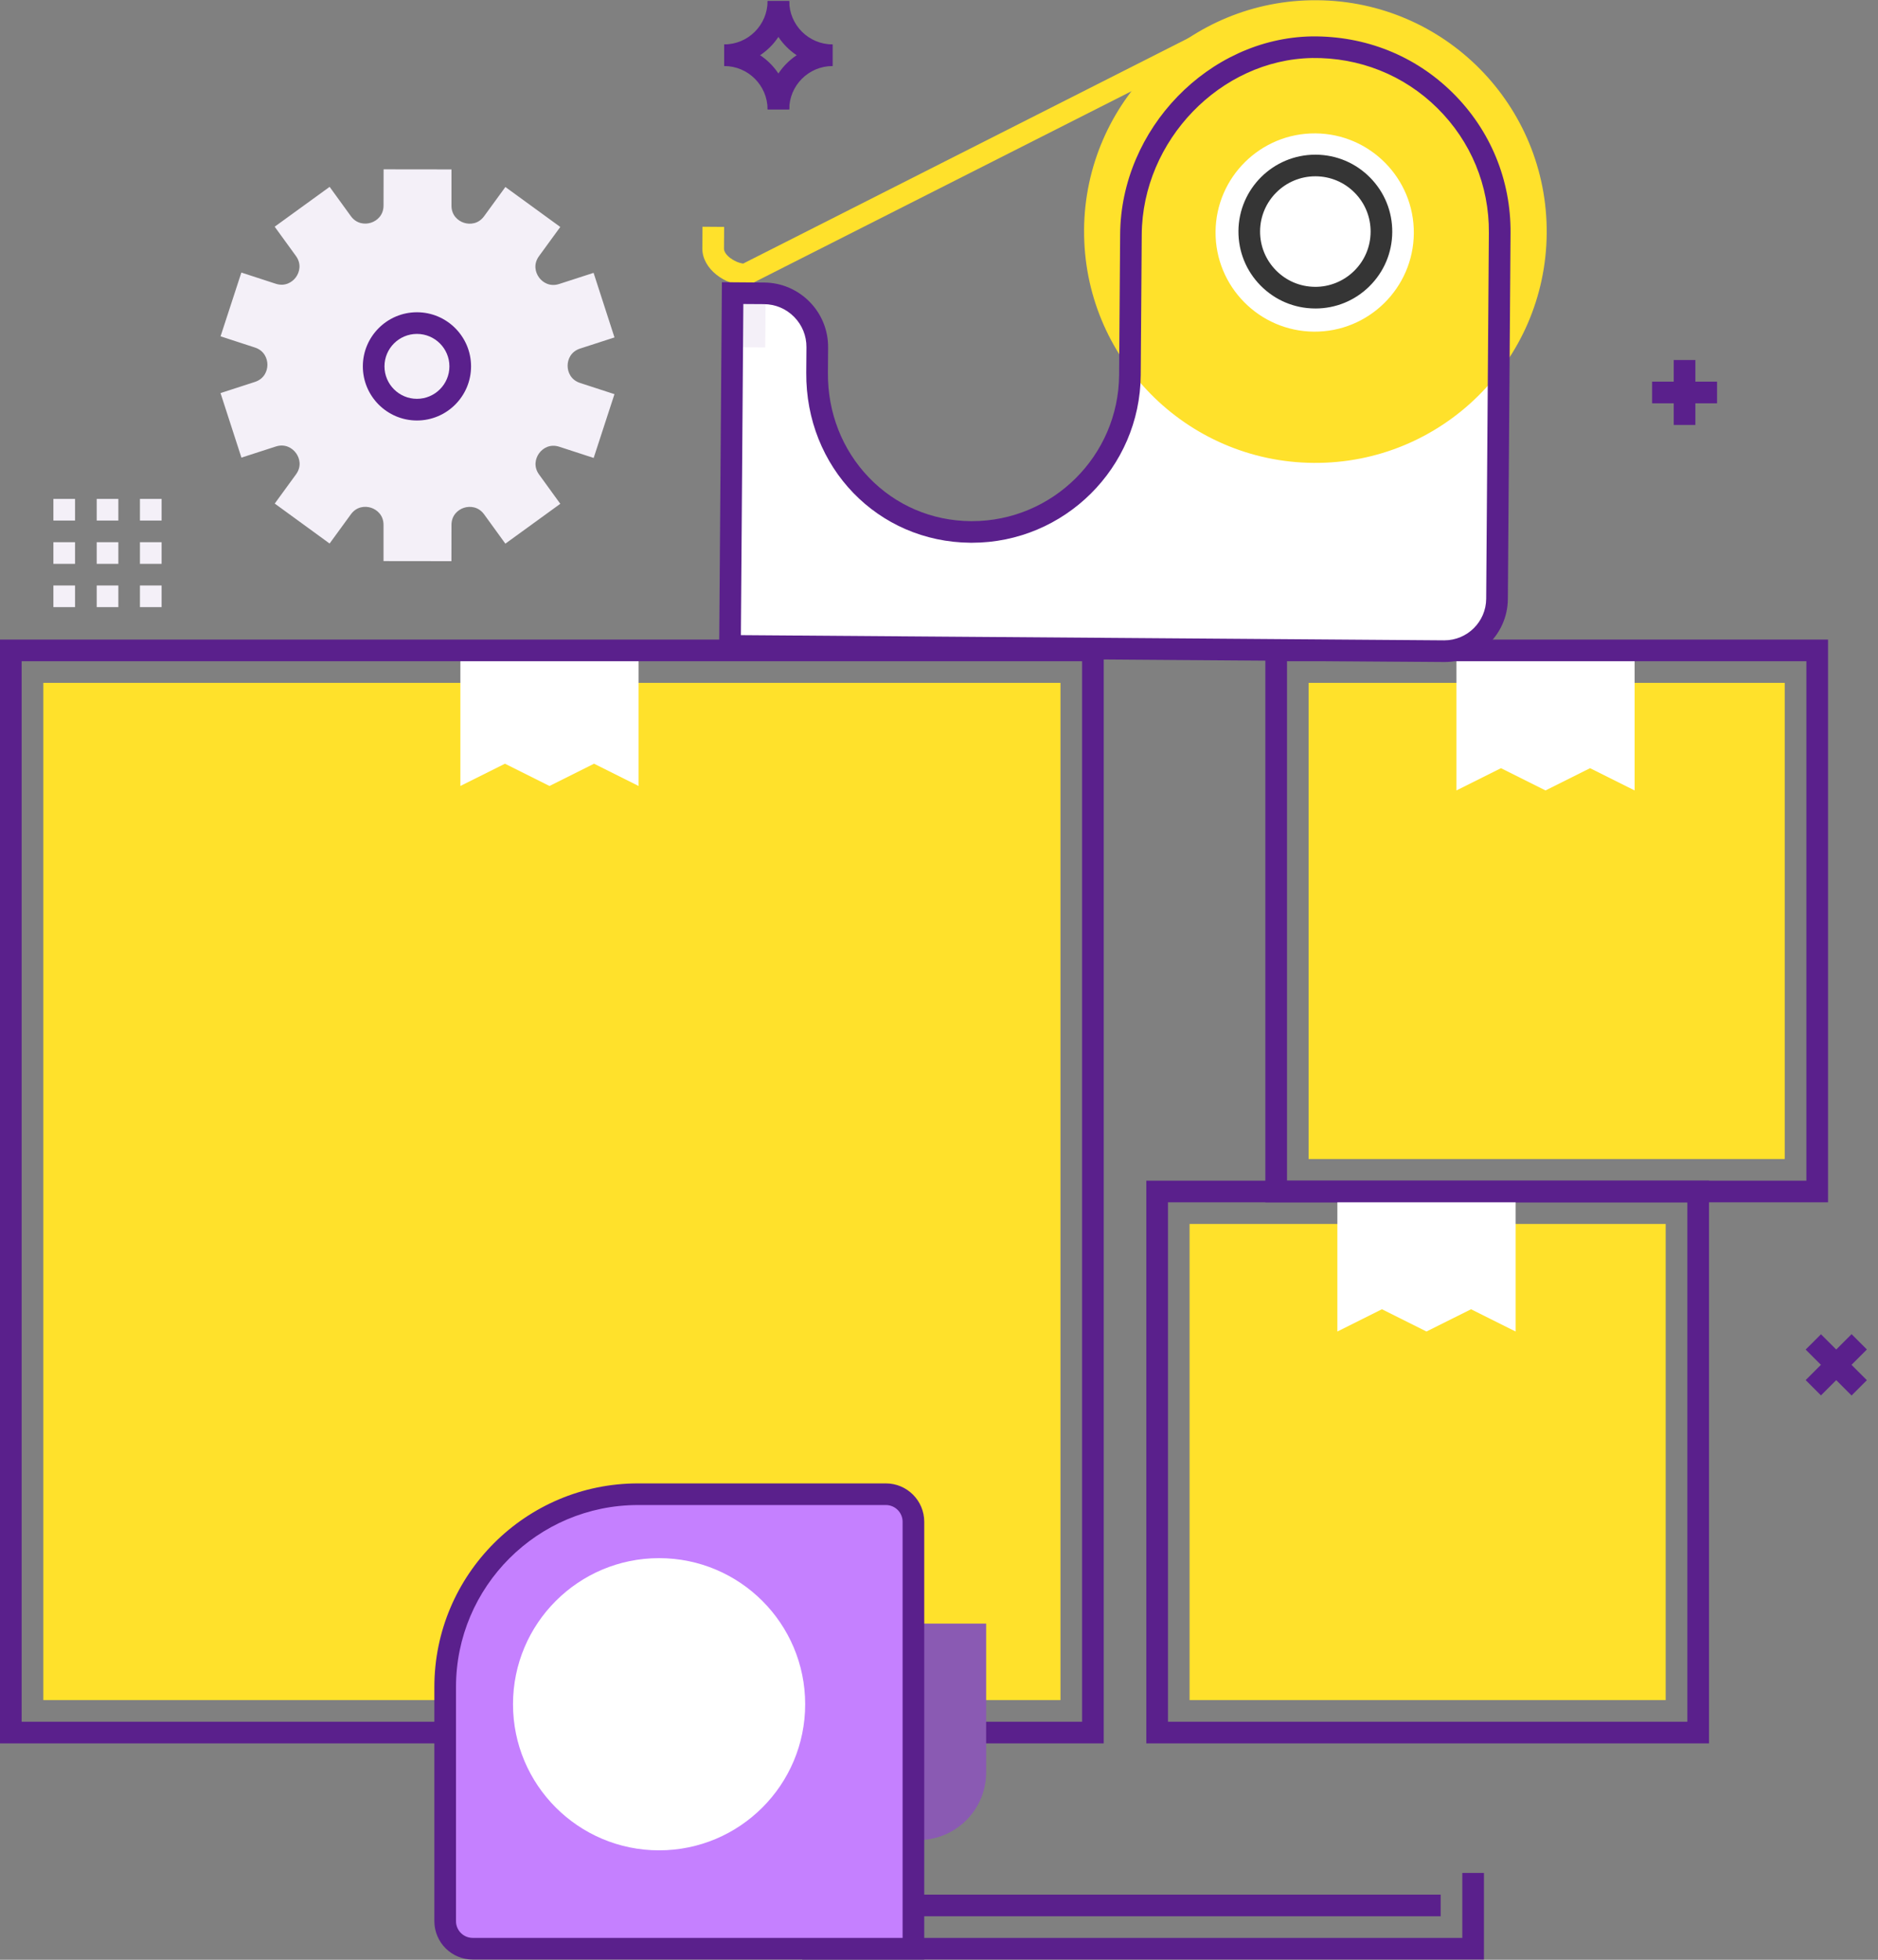 <svg xmlns="http://www.w3.org/2000/svg" width="115" height="120" viewBox="0 0 115 120" fill="none"><rect x="0" y="0" width="115" height="120" fill="#808080" stroke="none"/><g clip-path="url(#clip0_317_26551)"><path d="M101.999 74.945H72.844V104.1H101.999V74.945Z" fill="#FFE12B"></path><path d="M109.288 41.813H80.133V70.969H109.288V41.813Z" fill="#FFE12B"></path><path d="M64.939 41.813H2.652V104.1H64.939V41.813Z" fill="#FFE12B"></path><path d="M15.204 17.525L16.678 18.006C18.308 18.537 19.665 16.672 18.66 15.286L17.748 14.03L20.039 12.368L20.951 13.624C21.956 15.012 24.151 14.302 24.153 12.587V11.036L26.985 11.04V12.592C26.982 14.306 29.175 15.02 30.184 13.636L31.097 12.382L33.385 14.048L32.472 15.302C31.463 16.687 32.816 18.554 34.447 18.027L35.922 17.548L36.794 20.242L35.318 20.721C33.688 21.249 33.684 23.555 35.315 24.085L36.789 24.566L35.926 27.213L34.452 26.732C32.821 26.201 31.465 28.066 32.47 29.452L33.381 30.708L31.089 32.37L30.177 31.114C29.172 29.726 26.977 30.436 26.975 32.151V33.703L24.143 33.7V32.148C24.146 30.433 21.954 29.719 20.946 31.104L20.033 32.358L17.745 30.691L18.658 29.437C19.667 28.052 18.313 26.186 16.683 26.712L15.207 27.189L14.336 24.496L15.812 24.019C17.442 23.49 17.445 21.184 15.815 20.654L14.341 20.174L15.204 17.529V17.525Z" fill="#F4F0F8"></path><path d="M27.641 34.362L23.485 34.357V32.144C23.488 31.551 23.092 31.212 22.724 31.091C22.353 30.971 21.835 31.013 21.487 31.491L20.183 33.281L16.824 30.834L18.127 29.045C18.477 28.566 18.358 28.059 18.127 27.744C17.899 27.43 17.456 27.158 16.89 27.34L14.784 28.021L13.504 24.069L15.609 23.386C16.174 23.204 16.375 22.723 16.375 22.334C16.375 21.945 16.174 21.464 15.611 21.28L13.506 20.593L14.78 16.689L16.883 17.374C17.451 17.558 17.892 17.287 18.121 16.974C18.349 16.659 18.47 16.154 18.121 15.673L16.82 13.881L20.185 11.441L21.483 13.233C21.831 13.713 22.352 13.755 22.721 13.636C23.09 13.516 23.486 13.177 23.486 12.584L23.49 10.369L27.646 10.374V12.587C27.643 13.18 28.038 13.52 28.406 13.64C28.777 13.761 29.296 13.718 29.644 13.24L30.947 11.451L34.309 13.897L33.005 15.686C32.655 16.165 32.775 16.672 33.005 16.987C33.233 17.302 33.676 17.572 34.242 17.389L36.348 16.707L37.628 20.661L35.523 21.343C34.958 21.526 34.758 22.006 34.758 22.395C34.758 22.785 34.958 23.265 35.521 23.449L37.627 24.135L36.353 28.041L34.249 27.355C33.679 27.17 33.24 27.441 33.011 27.756C32.783 28.071 32.662 28.576 33.011 29.056L34.31 30.849L30.946 33.289L29.647 31.497C29.299 31.016 28.777 30.975 28.411 31.092C28.042 31.212 27.646 31.551 27.646 32.144L27.643 34.357L27.641 34.362ZM24.811 33.034H26.317V32.148C26.317 31.074 26.98 30.166 28 29.837C29.021 29.507 30.089 29.855 30.719 30.723L31.241 31.442L32.46 30.557L31.938 29.838C31.308 28.97 31.308 27.847 31.941 26.981C32.574 26.113 33.639 25.768 34.661 26.099L35.506 26.374L35.959 24.988L35.114 24.713C34.093 24.38 33.434 23.472 33.435 22.399C33.435 21.325 34.096 20.418 35.117 20.088L35.963 19.813L35.5 18.382L34.655 18.655C33.633 18.985 32.566 18.638 31.936 17.769C31.307 16.899 31.307 15.777 31.94 14.909L32.463 14.191L31.246 13.304L30.722 14.023C30.089 14.89 29.026 15.236 28.002 14.905C26.982 14.572 26.324 13.662 26.326 12.59V11.702L24.822 11.701V12.59C24.82 13.664 24.159 14.57 23.138 14.901C22.113 15.232 21.049 14.885 20.42 14.015L19.898 13.296L18.679 14.181L19.201 14.899C19.83 15.768 19.83 16.891 19.198 17.757C18.566 18.625 17.498 18.97 16.477 18.638L15.633 18.363L15.18 19.748L16.025 20.025C17.046 20.358 17.703 21.266 17.702 22.339C17.702 23.413 17.041 24.319 16.02 24.65L15.174 24.925L15.637 26.356L16.484 26.083C17.506 25.752 18.571 26.099 19.202 26.969C19.832 27.839 19.832 28.96 19.199 29.828L18.676 30.547L19.893 31.434L20.417 30.715C21.048 29.848 22.115 29.5 23.137 29.833C24.157 30.166 24.815 31.076 24.813 32.148V33.035L24.811 33.034Z" fill="#F4F0F8"></path><path d="M25.532 25.747C23.705 25.747 22.219 24.261 22.219 22.433C22.219 20.606 23.705 19.12 25.532 19.12C27.359 19.12 28.845 20.606 28.845 22.433C28.845 24.261 27.359 25.747 25.532 25.747ZM25.532 20.446C24.435 20.446 23.544 21.337 23.544 22.433C23.544 23.53 24.435 24.421 25.532 24.421C26.628 24.421 27.52 23.53 27.52 22.433C27.52 21.337 26.628 20.446 25.532 20.446Z" fill="#5A208C"></path><path d="M39.105 48.127L36.376 46.763L33.648 48.127L30.92 46.763L28.191 48.127V39.942H39.105V48.127Z" fill="white"></path><path d="M67.587 106.75H0V39.163H67.587V106.75ZM1.325 105.425H66.262V40.488H1.325V105.425Z" fill="#5A208C"></path><path d="M100.097 48.4L97.369 47.037L94.64 48.4L91.912 47.037L89.184 48.4V40.215H100.097V48.4Z" fill="white"></path><path d="M111.941 73.619H77.484V39.163H111.941V73.619ZM78.81 72.294H110.615V40.488H78.81V72.294Z" fill="#5A208C"></path><path d="M27.258 103.3V117.637C27.258 118.568 28.013 119.324 28.944 119.324H55.931V93.18C55.931 92.249 55.176 91.493 54.245 91.493H39.064C32.544 91.493 27.258 96.78 27.258 103.3Z" fill="white"></path><path d="M90.87 119.986H49.125V116.011H88.22V117.336H50.45V118.661H89.545V114.685H90.87V119.986Z" fill="#5A208C"></path><path d="M60.387 99.415V108.526C60.387 110.812 58.531 112.668 56.245 112.668H55.417V99.415H60.387Z" fill="#8A5AB3"></path><path d="M27.258 103.3V117.637C27.258 118.568 28.013 119.324 28.944 119.324H55.931V93.18C55.931 92.249 55.176 91.493 54.245 91.493H39.064C32.544 91.493 27.258 96.78 27.258 103.3ZM31.414 104.353C31.414 99.413 35.42 95.408 40.359 95.408C45.299 95.408 49.305 99.413 49.305 104.353C49.305 109.293 45.299 113.299 40.359 113.299C35.42 113.299 31.414 109.293 31.414 104.353Z" fill="#C580FF"></path><path d="M56.596 119.986H28.947C27.651 119.986 26.598 118.933 26.598 117.637V103.3C26.598 96.424 32.192 90.831 39.066 90.831H54.247C55.543 90.831 56.596 91.885 56.596 93.18V119.986ZM39.066 92.156C32.922 92.156 27.923 97.156 27.923 103.3V117.637C27.923 118.202 28.382 118.661 28.947 118.661H55.271V93.18C55.271 92.615 54.812 92.156 54.247 92.156H39.066Z" fill="#5A208C"></path><path d="M4.595 30.549H3.27V31.874H4.595V30.549Z" fill="#F4F0F8"></path><path d="M4.595 33.2H3.27V34.525H4.595V33.2Z" fill="#F4F0F8"></path><path d="M4.595 35.85H3.27V37.175H4.595V35.85Z" fill="#F4F0F8"></path><path d="M7.247 30.549H5.922V31.874H7.247V30.549Z" fill="#F4F0F8"></path><path d="M7.247 33.2H5.922V34.525H7.247V33.2Z" fill="#F4F0F8"></path><path d="M7.247 35.85H5.922V37.175H7.247V35.85Z" fill="#F4F0F8"></path><path d="M9.896 30.549H8.57V31.874H9.896V30.549Z" fill="#F4F0F8"></path><path d="M9.896 33.2H8.57V34.525H9.896V33.2Z" fill="#F4F0F8"></path><path d="M9.896 35.85H8.57V37.175H9.896V35.85Z" fill="#F4F0F8"></path><path d="M44.352 4.044V2.719C45.813 2.719 47.002 1.53 47.002 0.068H48.327C48.327 2.26 46.543 4.044 44.352 4.044Z" fill="#5A208C"></path><path d="M50.98 4.044C48.788 4.044 47.004 2.26 47.004 0.068H48.329C48.329 1.53 49.519 2.719 50.98 2.719V4.044Z" fill="#5A208C"></path><path d="M48.327 6.695H47.002C47.002 5.234 45.813 4.044 44.352 4.044V2.719C46.543 2.719 48.327 4.503 48.327 6.695Z" fill="#5A208C"></path><path d="M48.329 6.695H47.004C47.004 4.503 48.788 2.719 50.98 2.719V4.044C49.519 4.044 48.329 5.234 48.329 6.695Z" fill="#5A208C"></path><path d="M103.817 22.044H102.492V26.02H103.817V22.044Z" fill="#5A208C"></path><path d="M105.144 23.369H101.168V24.695H105.144V23.369Z" fill="#5A208C"></path><path d="M113.382 81.693L110.57 84.505L111.507 85.442L114.319 82.63L113.382 81.693Z" fill="#5A208C"></path><path d="M111.508 81.699L110.57 82.636L113.381 85.448L114.318 84.511L111.508 81.699Z" fill="#5A208C"></path><path d="M50.036 22.825C49.996 28.169 54.099 32.532 59.443 32.572C64.787 32.611 69.152 28.311 69.192 22.967L69.255 14.351C69.3 8.298 74.281 3.004 80.332 2.893C86.705 2.775 91.883 7.93 91.837 14.265L91.671 36.673C91.658 38.454 90.204 39.889 88.421 39.875L44.703 39.552L44.862 17.951L46.789 17.966C48.601 17.979 50.06 19.46 50.045 21.272L50.034 22.829L50.036 22.825Z" fill="white"></path><path d="M44.835 21.261L46.859 21.275L46.883 18.038L44.859 18.024L44.835 21.261Z" fill="#F4F0F8"></path><path d="M45.803 17.477H45.642C44.416 17.467 42.998 16.475 43.008 15.208L43.018 13.884L44.343 13.894L44.333 15.218C44.33 15.599 44.948 16.064 45.509 16.139L74.487 1.465L75.087 2.648L45.803 17.476V17.477Z" fill="#FFE12B"></path><path d="M66.385 14.075C66.326 21.897 72.621 28.286 80.444 28.344C88.266 28.402 94.655 22.107 94.713 14.285C94.769 6.461 88.476 0.072 80.652 0.014C72.83 -0.044 66.441 6.251 66.383 14.073L66.385 14.075ZM74.435 14.192C74.46 10.844 77.203 8.142 80.551 8.167C83.899 8.192 86.601 10.935 86.576 14.283C86.551 17.631 83.808 20.333 80.46 20.308C77.112 20.283 74.41 17.54 74.435 14.192Z" fill="#FFE12B"></path><path d="M88.444 40.535H88.416L44.035 40.207L44.206 17.28L46.795 17.3C48.97 17.317 50.726 19.099 50.709 21.274L50.698 22.831C50.68 25.255 51.568 27.527 53.199 29.23C54.837 30.94 57.056 31.892 59.448 31.911H59.516C64.456 31.911 68.494 27.912 68.529 22.962L68.592 14.345C68.64 7.892 74.01 2.343 80.32 2.229C83.594 2.192 86.642 3.395 88.953 5.681C91.265 7.967 92.524 11.017 92.499 14.268L92.334 36.677C92.319 38.81 90.576 40.536 88.446 40.536L88.444 40.535ZM45.37 38.891L88.426 39.209H88.444C89.849 39.209 90.997 38.073 91.007 36.665L91.172 14.257C91.194 11.366 90.074 8.656 88.018 6.622C85.964 4.589 83.231 3.511 80.344 3.552C74.734 3.655 69.959 8.601 69.915 14.353L69.853 22.97C69.811 28.646 65.179 33.233 59.514 33.233H59.436C53.749 33.191 49.328 28.616 49.371 22.818L49.383 21.261C49.388 20.562 49.121 19.902 48.629 19.404C48.137 18.905 47.482 18.628 46.782 18.623L45.518 18.615L45.369 38.891H45.37Z" fill="#5A208C"></path><path d="M80.547 18.889H80.511C79.254 18.88 78.074 18.38 77.191 17.485C76.308 16.589 75.828 15.403 75.836 14.146C75.856 11.56 77.965 9.471 80.546 9.471H80.58C81.839 9.481 83.017 9.98 83.9 10.876C84.783 11.772 85.265 12.958 85.255 14.215C85.247 15.473 84.747 16.652 83.852 17.535C82.964 18.41 81.793 18.89 80.547 18.89V18.889ZM80.546 10.795C78.69 10.795 77.176 12.297 77.161 14.154C77.155 15.059 77.501 15.91 78.135 16.554C78.77 17.199 79.618 17.557 80.521 17.563C81.399 17.575 82.278 17.224 82.921 16.589C83.566 15.955 83.923 15.107 83.93 14.204C83.937 13.299 83.59 12.446 82.956 11.803C82.321 11.159 81.473 10.801 80.569 10.795H80.544H80.546Z" fill="#353535"></path><path d="M92.808 81.531L90.08 80.168L87.351 81.531L84.623 80.168L81.894 81.531V73.346H92.808V81.531Z" fill="white"></path><path d="M104.652 106.75H70.195V72.294H104.652V106.75ZM71.521 105.425H103.326V73.619H71.521V105.425Z" fill="#5A208C"></path></g><defs><clipPath id="clip0_317_26551"><rect width="114.317" height="120" fill="white"></rect></clipPath></defs></svg>